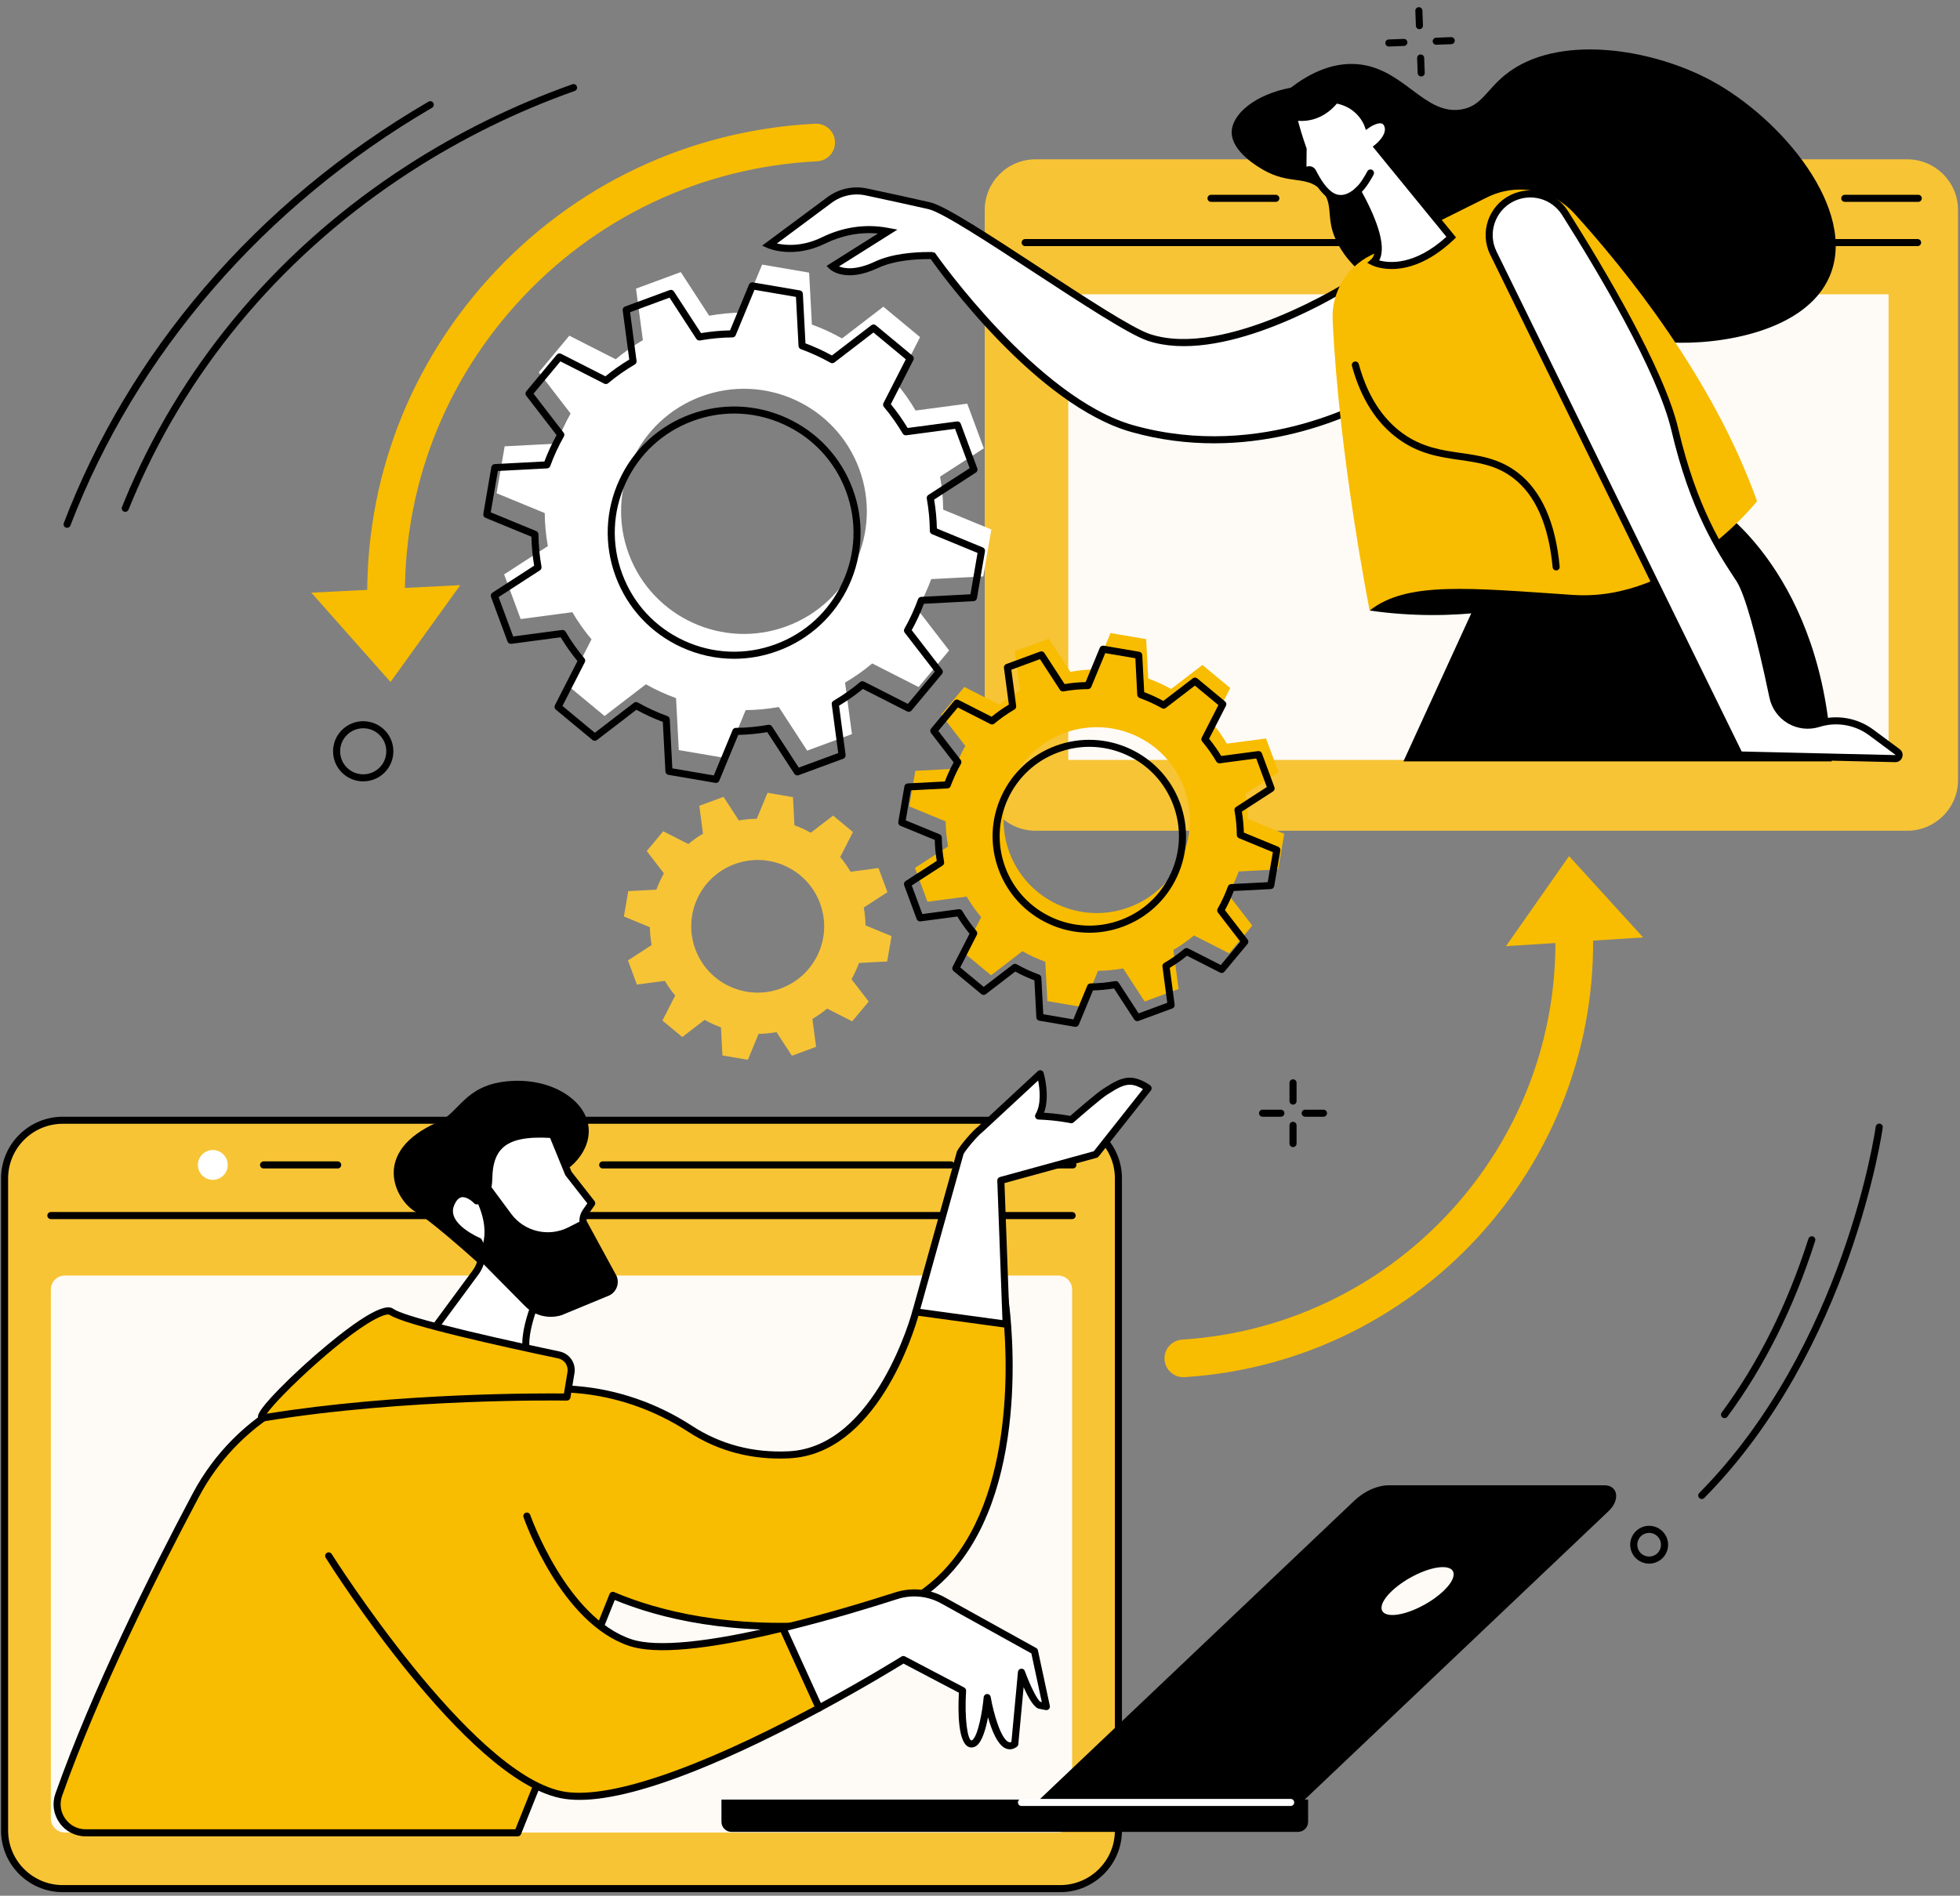 <svg width="369" height="357" viewBox="0 0 369 357" fill="none" xmlns="http://www.w3.org/2000/svg">
<rect x="0" y="0" width="369" height="357" fill="#808080" stroke="none"/>
<g clip-path="url(#clip0_1133_12445)">
<path d="M359.055 29.999H194.966C189.677 29.999 185.39 34.275 185.39 39.555V146.884C185.39 152.161 189.677 156.439 194.966 156.439H359.055C364.346 156.439 368.631 152.161 368.631 146.884V39.555C368.631 34.275 364.346 29.999 359.055 29.999Z" fill="#F7C436"/>
<path d="M361.017 46.347H192.999C192.634 46.347 192.336 46.049 192.336 45.683C192.336 45.314 192.634 45.02 192.999 45.02H361.017C361.385 45.02 361.682 45.314 361.682 45.683C361.682 46.049 361.385 46.347 361.017 46.347Z" fill="black"/>
<path d="M202.459 37.349C202.459 38.7 201.358 39.799 200 39.799C198.644 39.799 197.546 38.7 197.546 37.349C197.546 35.996 198.644 34.899 200 34.899C201.358 34.899 202.459 35.996 202.459 37.349Z" fill="#F7C436"/>
<path d="M212.28 37.349C212.28 38.7 211.179 39.799 209.824 39.799C208.467 39.799 207.369 38.7 207.369 37.349C207.369 35.996 208.467 34.899 209.824 34.899C211.179 34.899 212.28 35.996 212.28 37.349Z" fill="#F7C436"/>
<path d="M222.102 37.349C222.102 38.7 221.002 39.799 219.645 39.799C218.289 39.799 217.19 38.7 217.19 37.349C217.19 35.996 218.289 34.899 219.645 34.899C221.002 34.899 222.102 35.996 222.102 37.349Z" fill="#F7C436"/>
<path d="M361.142 38.013H347.31C346.938 38.013 346.641 37.716 346.641 37.351C346.641 36.983 346.938 36.684 347.31 36.684H361.142C361.51 36.684 361.807 36.983 361.807 37.351C361.807 37.716 361.51 38.013 361.142 38.013Z" fill="black"/>
<path d="M341.087 38.012H283.788C283.42 38.012 283.121 37.714 283.121 37.35C283.121 36.983 283.42 36.685 283.788 36.685H341.087C341.451 36.685 341.753 36.983 341.753 37.35C341.753 37.714 341.451 38.012 341.087 38.012Z" fill="black"/>
<path d="M240.192 38.014H227.994C227.626 38.014 227.329 37.714 227.329 37.349C227.329 36.981 227.626 36.685 227.994 36.685H240.192C240.559 36.685 240.857 36.981 240.857 37.349C240.857 37.714 240.559 38.014 240.192 38.014Z" fill="black"/>
<path d="M355.183 147.214H198.838C195.614 147.214 193.002 144.608 193.002 141.391V61.371C193.002 58.155 195.614 55.549 198.838 55.549H355.183C358.407 55.549 361.021 58.155 361.021 61.371V141.391C361.021 144.608 358.407 147.214 355.183 147.214Z" fill="#F7C436"/>
<path d="M355.553 143.103H201.116V55.422H355.553V143.103Z" fill="#FEFBF6"/>
<path d="M251.279 44.655C255.146 53.846 266.67 57.089 269.268 57.734C279.82 60.36 288.412 56.271 290.754 55.062C294.156 57.831 302.502 63.817 314.357 64.484C323.728 65.009 339.974 62.471 344.448 52.052C349.807 39.577 335.48 22.359 322.177 15.179C311.019 9.155 293.176 6.202 283.394 14.079C279.799 16.973 278.895 20.036 275.029 20.625C268.091 21.677 264.276 12.823 255.564 12.088C250.341 11.645 245.855 14.335 243.016 16.515C236.346 17.77 231.864 21.479 231.885 24.948C231.91 28.559 236.815 31.4 237.773 31.957C242.745 34.835 245.829 33.01 248.64 35.703C251.133 38.094 249.638 40.757 251.279 44.655Z" fill="black"/>
<path d="M254.384 53.38C254.384 53.38 230.958 68.39 216.312 63.552C209.427 61.275 180.355 39.988 174.956 38.74C171.673 37.986 166.594 36.888 163.114 36.146C160.69 35.628 158.162 36.179 156.172 37.657L144.799 46.109C144.799 46.109 149.301 48.09 155.019 45.288C158.705 43.483 162.841 42.798 166.88 43.533L167.156 43.585L156.675 50.188C156.675 50.188 159.179 52.61 165.012 49.864C168.092 48.416 172.187 48.098 175.366 48.123L175.604 48.176C175.604 48.176 194.662 75.539 213.242 80.733C240.27 88.29 262.456 73.072 262.456 73.072L254.384 53.38Z" fill="white"/>
<path d="M175.041 47.456C175.152 47.456 175.263 47.459 175.371 47.459L175.51 47.476L176.001 47.586L176.151 47.795C176.338 48.069 195.289 75.024 213.421 80.094C237.744 86.895 258.365 74.867 261.63 72.815L254.068 54.36C250.031 56.833 229.658 68.66 216.103 64.183C212.603 63.024 203.594 57.129 194.879 51.427C186.291 45.804 177.406 39.991 174.807 39.388C171.579 38.645 166.59 37.569 162.975 36.796C160.74 36.316 158.405 36.826 156.57 38.189L146.261 45.853C147.898 46.212 151.06 46.487 154.726 44.692C158.667 42.763 162.911 42.135 167.002 42.881L168.955 43.238L157.948 50.172C159.014 50.597 161.183 50.931 164.729 49.264C167.873 47.783 172.01 47.456 175.041 47.456ZM228.538 83.481C223.65 83.481 218.444 82.878 213.061 81.374C195.163 76.37 177.24 51.64 175.218 48.788C172.303 48.764 168.281 49.062 165.298 50.467C159.119 53.374 156.328 50.779 156.212 50.668L155.604 50.081L165.278 43.981C161.935 43.664 158.52 44.312 155.312 45.884C149.386 48.788 144.726 46.804 144.529 46.719L143.484 46.26L155.774 37.125C157.919 35.533 160.643 34.937 163.253 35.497C166.875 36.271 171.871 37.349 175.105 38.096C177.939 38.747 186.524 44.366 195.612 50.316C204.252 55.97 213.184 61.818 216.522 62.92C230.698 67.601 253.792 52.967 254.023 52.82L254.696 52.389L263.276 73.316L262.835 73.619C262.654 73.742 248.171 83.481 228.538 83.481Z" fill="black"/>
<path d="M313.11 103.951C313.11 103.951 290.044 119.58 257.862 114.976C257.862 114.976 262.21 106.593 269.648 103.584C277.082 100.574 313.11 103.951 313.11 103.951Z" fill="black"/>
<path d="M344.855 143.375C343.422 108.317 323.171 95.398 323.171 95.398L281.435 105.786L264.22 143.375H344.855Z" fill="black"/>
<path d="M258.023 48.1L279.966 37.163C285.529 34.391 292.265 35.645 296.435 40.244C306.012 50.789 322.502 71.174 330.792 94.381C330.792 94.381 315.885 113.358 296.168 112.036C276.453 110.712 264.831 109.45 257.863 114.976C257.863 114.976 252.062 85.879 250.888 60.184C250.657 55.105 253.467 50.373 258.023 48.1Z" fill="#F8BC00"/>
<path d="M292.966 107.418C292.626 107.418 292.336 107.16 292.306 106.817C291.562 98.883 289.077 93.24 284.916 90.045C281.737 87.605 278.381 87.125 274.828 86.614C271.089 86.079 267.219 85.524 263.283 82.672C259.148 79.68 256.202 75.05 254.526 68.913C254.429 68.556 254.637 68.192 254.991 68.095C255.346 68 255.712 68.208 255.811 68.561C257.405 74.402 260.182 78.788 264.064 81.598C267.737 84.256 271.439 84.786 275.017 85.301C278.584 85.81 282.274 86.341 285.727 88.993C290.193 92.42 292.853 98.377 293.63 106.692C293.666 107.06 293.399 107.38 293.03 107.417C293.008 107.418 292.989 107.418 292.966 107.418Z" fill="black"/>
<path d="M327.477 142.176L281.141 47.646C279.268 43.824 280.844 39.206 284.668 37.323C288.226 35.569 292.53 36.779 294.647 40.13C300.83 49.902 312.665 69.579 315.322 80.922C318.958 96.447 324.242 104.133 327.477 109.078C329.567 112.273 332.184 123.612 333.775 131.243C334.582 135.115 338.558 137.446 342.337 136.259L342.352 136.254C345.733 135.191 349.42 135.808 352.266 137.922L357.251 141.62C357.789 142.018 357.496 142.874 356.82 142.859L327.477 142.176Z" fill="white"/>
<path d="M327.899 141.517L356.839 142.195L356.855 142.15L351.87 138.452C349.203 136.475 345.719 135.89 342.55 136.888C340.561 137.515 338.397 137.269 336.61 136.224C334.818 135.174 333.549 133.412 333.124 131.379C330.667 119.589 328.461 111.798 326.921 109.442L326.572 108.912C323.242 103.835 318.21 96.168 314.674 81.073C312.072 69.966 300.658 50.876 294.084 40.481C292.145 37.415 288.222 36.311 284.963 37.917C281.48 39.636 280.032 43.869 281.74 47.353L327.899 141.517ZM356.841 143.524C356.832 143.524 356.818 143.524 356.806 143.524L327.057 142.829L326.88 142.465L280.546 47.939C278.514 43.796 280.233 38.768 284.373 36.728C288.248 34.817 292.907 36.126 295.211 39.771C301.829 50.236 313.327 69.474 315.97 80.771C319.451 95.634 324.407 103.187 327.687 108.182L328.034 108.714C330.125 111.908 332.663 122.655 334.428 131.106C334.773 132.771 335.815 134.221 337.284 135.075C338.749 135.935 340.521 136.132 342.139 135.623C345.726 134.495 349.656 135.157 352.665 137.387L357.647 141.086C358.129 141.443 358.317 142.044 358.119 142.611C357.928 143.167 357.431 143.524 356.841 143.524Z" fill="black"/>
<path d="M259.379 27.713C259.421 27.68 262.093 25.568 261.225 23.501C260.352 21.417 257.483 23.432 257.483 23.432C257.483 23.432 256.096 19.519 251.404 18.781C251.404 18.781 248.57 22.931 243.486 21.966C243.486 21.966 244.156 24.825 245.327 28.079L245.294 31.341C245.29 31.832 245.778 32.178 246.242 32.008C246.591 31.882 246.978 32.04 247.145 32.372C248.094 34.254 249.204 35.891 250.433 36.739C252.152 37.924 253.991 37.371 255.554 35.994C257.86 40.143 261.116 47.078 258.574 49.349C258.574 49.349 264.91 52.522 273.215 44.662L259.379 27.713Z" fill="white"/>
<path d="M259.659 49.036C261.477 49.538 266.255 50.079 272.305 44.599L258.433 27.604L258.969 27.187C259.001 27.163 261.27 25.321 260.614 23.756C260.459 23.392 260.256 23.297 260.117 23.255C259.456 23.068 258.317 23.657 257.865 23.974L257.15 24.479L256.856 23.652C256.804 23.514 255.603 20.31 251.684 19.506C250.892 20.476 248.388 23.061 244.372 22.753C244.662 23.85 245.207 25.778 245.953 27.852L245.997 27.966L245.96 31.347L246.018 31.385C246.681 31.142 247.417 31.439 247.738 32.069C248.766 34.109 249.803 35.497 250.814 36.191C252.442 37.316 254.05 36.434 255.113 35.497L255.733 34.947L256.137 35.673C258.704 40.293 261.244 46.139 259.659 49.036ZM261.999 50.659C259.768 50.659 258.4 50.004 258.277 49.94L257.403 49.504L258.132 48.85C259.666 47.482 258.627 43.077 255.349 37.004C253.555 38.281 251.659 38.39 250.053 37.285C248.862 36.462 247.681 34.908 246.549 32.669C246.533 32.638 246.5 32.62 246.471 32.633C246.047 32.787 245.577 32.723 245.209 32.465C244.842 32.203 244.627 31.782 244.629 31.335L244.662 28.19C243.516 24.986 242.864 22.233 242.837 22.115L242.606 21.122L243.611 21.313C248.218 22.19 250.826 18.445 250.854 18.406L251.09 18.059L251.508 18.123C255.307 18.723 257.099 21.221 257.775 22.483C258.461 22.124 259.537 21.706 260.487 21.98C261.1 22.157 261.569 22.593 261.84 23.243C262.642 25.153 261.14 26.965 260.298 27.785L274.121 44.72L273.675 45.144C268.928 49.634 264.79 50.659 261.999 50.659Z" fill="black"/>
<path d="M255.554 36.659C255.361 36.659 255.172 36.578 255.038 36.417C254.806 36.134 254.847 35.717 255.13 35.481C256.054 34.726 257.094 32.91 257.414 32.276C257.579 31.945 257.983 31.815 258.31 31.979C258.638 32.146 258.768 32.546 258.605 32.873C258.551 32.976 257.304 35.42 255.976 36.51C255.851 36.611 255.703 36.659 255.554 36.659Z" fill="black"/>
<path d="M161.758 88.296C166.184 100.252 160.061 113.526 148.08 117.943C136.099 122.363 122.797 116.253 118.369 104.296C113.941 92.341 120.064 79.067 132.045 74.65C144.026 70.23 157.328 76.339 161.758 88.296ZM128.166 51.24L119.737 54.35L121.031 64.055C119.208 65.124 117.497 66.324 115.915 67.653L107.183 63.213L101.443 70.109L107.426 77.873C106.4 79.683 105.525 81.581 104.813 83.539L95.011 84.05L93.493 92.886L102.554 96.617C102.571 98.68 102.767 100.761 103.141 102.837L94.91 108.169L98.024 116.577L107.751 115.286C108.822 117.106 110.027 118.812 111.359 120.393L106.909 129.108L113.82 134.834L121.599 128.864C123.417 129.888 125.314 130.761 127.277 131.471L127.789 141.252L136.646 142.765L140.385 133.726C142.453 133.708 144.536 133.512 146.616 133.138L151.961 141.353L160.388 138.246L159.096 128.538C160.916 127.469 162.628 126.27 164.21 124.939L172.942 129.38L178.684 122.484L172.699 114.72C173.727 112.909 174.598 111.012 175.314 109.054L185.116 108.543L186.632 99.706L177.571 95.976C177.552 93.912 177.356 91.833 176.984 89.755L185.216 84.426L182.1 76.017L172.374 77.306C171.303 75.487 170.099 73.78 168.768 72.202L173.218 63.486L166.305 57.758L158.528 63.731C156.71 62.705 154.81 61.832 152.848 61.121L152.334 51.34L143.481 49.828L139.74 58.869C137.672 58.884 135.589 59.084 133.508 59.454L128.166 51.24Z" fill="white"/>
<path d="M138.228 77.876C135.599 77.876 132.965 78.342 130.428 79.279C124.8 81.353 120.319 85.491 117.81 90.93C115.301 96.367 115.064 102.457 117.145 108.071C119.225 113.689 123.371 118.159 128.822 120.663C134.272 123.166 140.372 123.402 146.002 121.326C151.629 119.252 156.109 115.113 158.618 109.674C161.127 104.237 161.364 98.148 159.285 92.533C157.205 86.917 153.058 82.443 147.606 79.943C144.616 78.567 141.426 77.876 138.228 77.876ZM138.2 124.059C134.814 124.059 131.435 123.326 128.264 121.869C122.491 119.218 118.1 114.48 115.896 108.532C113.693 102.584 113.943 96.135 116.601 90.376C119.258 84.614 124.005 80.229 129.966 78.03C135.927 75.835 142.39 76.083 148.165 78.735C153.937 81.388 158.328 86.124 160.532 92.072C162.735 98.02 162.485 104.469 159.829 110.23C157.17 115.99 152.423 120.377 146.462 122.572C143.774 123.563 140.984 124.059 138.2 124.059ZM126.578 144.693L134.385 146.027L137.922 137.478C138.025 137.231 138.264 137.069 138.53 137.069C140.548 137.05 142.607 136.856 144.651 136.491C144.915 136.446 145.18 136.56 145.328 136.782L150.379 144.551L157.809 141.812L156.587 132.63C156.55 132.367 156.679 132.109 156.908 131.972C158.7 130.92 160.391 129.731 161.935 128.437C162.138 128.266 162.424 128.231 162.664 128.354L170.922 132.552L175.986 126.474L170.322 119.133C170.16 118.921 170.139 118.632 170.271 118.398C171.277 116.626 172.141 114.751 172.838 112.833C172.928 112.583 173.162 112.412 173.431 112.398L182.7 111.913L184.037 104.124L175.468 100.597C175.222 100.493 175.06 100.253 175.057 99.985C175.039 97.977 174.847 95.922 174.48 93.881C174.433 93.617 174.55 93.35 174.775 93.205L182.556 88.163L179.811 80.751L170.615 81.97C170.348 82.007 170.085 81.877 169.952 81.648C168.898 79.86 167.707 78.172 166.409 76.634C166.238 76.431 166.203 76.142 166.326 75.904L170.533 67.665L164.44 62.613L157.085 68.263C156.871 68.426 156.585 68.445 156.351 68.313C154.573 67.31 152.695 66.449 150.772 65.752C150.523 65.661 150.35 65.43 150.336 65.162L149.851 55.913L142.044 54.578L138.506 63.127C138.407 63.373 138.165 63.536 137.898 63.538C135.882 63.554 133.823 63.749 131.777 64.113C131.513 64.16 131.248 64.044 131.102 63.821L126.049 56.053L118.621 58.792L119.843 67.974C119.878 68.237 119.751 68.499 119.52 68.634C117.73 69.682 116.039 70.871 114.495 72.168C114.29 72.338 114.004 72.371 113.764 72.25L105.507 68.05L100.446 74.13L106.106 81.473C106.268 81.683 106.289 81.972 106.159 82.206C105.151 83.982 104.288 85.853 103.59 87.769C103.498 88.022 103.266 88.192 102.998 88.206L93.73 88.693L92.391 96.481L100.958 100.009C101.206 100.113 101.368 100.351 101.371 100.619C101.389 102.632 101.581 104.687 101.948 106.725C101.995 106.988 101.88 107.253 101.654 107.399L93.87 112.441L96.615 119.855L105.816 118.635C106.08 118.601 106.341 118.727 106.478 118.956C107.529 120.742 108.72 122.428 110.02 123.97C110.192 124.177 110.223 124.462 110.104 124.702L105.895 132.94L111.988 137.989L119.345 132.341C119.557 132.18 119.845 132.159 120.077 132.291C121.861 133.296 123.738 134.157 125.656 134.855C125.906 134.945 126.08 135.177 126.094 135.441L126.578 144.693ZM134.797 147.434C134.76 147.434 134.722 147.433 134.684 147.426L125.83 145.911C125.523 145.861 125.294 145.601 125.276 145.293L124.787 135.948C123.081 135.307 121.411 134.54 119.81 133.661L112.377 139.367C112.13 139.556 111.784 139.551 111.545 139.351L104.634 133.621C104.394 133.424 104.327 133.086 104.467 132.81L108.718 124.487C107.572 123.092 106.511 121.59 105.556 120.011L96.265 121.243C95.957 121.281 95.66 121.106 95.551 120.813L92.438 112.405C92.33 112.114 92.439 111.788 92.7 111.616L100.56 106.522C100.257 104.705 100.085 102.873 100.046 101.07L91.392 97.507C91.104 97.388 90.937 97.088 90.99 96.781L92.507 87.943C92.559 87.638 92.816 87.409 93.129 87.394L102.493 86.903C103.135 85.2 103.903 83.531 104.783 81.936L99.065 74.518C98.876 74.274 98.883 73.931 99.081 73.69L104.823 66.794C105.023 66.555 105.36 66.485 105.636 66.627L113.979 70.869C115.374 69.725 116.881 68.665 118.466 67.714L117.23 58.441C117.19 58.132 117.367 57.839 117.659 57.73L126.087 54.623C126.379 54.514 126.705 54.623 126.875 54.885L131.979 62.729C133.805 62.426 135.641 62.252 137.445 62.216L141.017 53.579C141.135 53.293 141.438 53.125 141.744 53.178L150.598 54.691C150.907 54.745 151.136 55.003 151.152 55.313L151.641 64.657C153.35 65.299 155.021 66.064 156.62 66.943L164.053 61.237C164.298 61.048 164.645 61.055 164.883 61.254L171.796 66.983C172.035 67.182 172.103 67.518 171.962 67.793L167.712 76.119C168.856 77.51 169.917 79.013 170.874 80.594L180.163 79.363C180.476 79.321 180.769 79.499 180.877 79.792L183.99 88.199C184.098 88.492 183.989 88.818 183.73 88.986L175.866 94.082C176.171 95.903 176.345 97.734 176.383 99.533L185.039 103.097C185.326 103.218 185.492 103.518 185.439 103.823L183.924 112.661C183.869 112.966 183.612 113.195 183.301 113.21L173.938 113.701C173.294 115.406 172.527 117.074 171.645 118.67L177.363 126.084C177.552 126.33 177.545 126.675 177.349 126.914L171.606 133.808C171.407 134.048 171.068 134.122 170.79 133.978L162.451 129.737C161.054 130.879 159.551 131.939 157.964 132.892L159.198 142.165C159.24 142.472 159.061 142.765 158.769 142.874L150.343 145.982C150.049 146.09 149.723 145.981 149.553 145.719L144.451 137.875C142.623 138.178 140.791 138.352 138.987 138.39L135.411 147.024C135.307 147.278 135.062 147.434 134.797 147.434Z" fill="black"/>
<path d="M222.927 148.375C226.282 157.439 221.641 167.502 212.558 170.852C203.475 174.203 193.39 169.569 190.033 160.508C186.675 151.442 191.316 141.377 200.401 138.03C209.484 134.68 219.569 139.312 222.927 148.375ZM197.46 120.283L191.072 122.638L192.051 129.995C190.669 130.808 189.372 131.719 188.172 132.724L181.553 129.359L177.198 134.587L181.735 140.471C180.957 141.847 180.296 143.285 179.754 144.768L172.324 145.156L171.174 151.856L178.042 154.684C178.056 156.249 178.205 157.824 178.486 159.399L172.247 163.441L174.609 169.815L181.983 168.838C182.794 170.217 183.708 171.51 184.718 172.709L181.343 179.314L186.583 183.66L192.482 179.129C193.858 179.907 195.298 180.568 196.788 181.109L197.177 188.523L203.888 189.67L206.722 182.817C208.291 182.804 209.871 182.655 211.448 182.372L215.499 188.599L221.889 186.243L220.908 178.884C222.29 178.075 223.587 177.164 224.785 176.157L231.406 179.524L235.759 174.296L231.222 168.409C232.002 167.033 232.665 165.598 233.205 164.111L240.635 163.725L241.785 157.025L234.915 154.197C234.905 152.633 234.754 151.056 234.471 149.483L240.71 145.438L238.35 139.064L230.974 140.043C230.163 138.665 229.25 137.369 228.241 136.172L231.615 129.565L226.376 125.223L220.479 129.751C219.1 128.975 217.659 128.313 216.173 127.774L215.784 120.358L209.069 119.211L206.235 126.065C204.666 126.078 203.087 126.228 201.511 126.509L197.46 120.283Z" fill="#F8BC00"/>
<path d="M205.088 140.637C203.115 140.637 201.137 140.985 199.229 141.689C195.004 143.247 191.638 146.355 189.755 150.441C187.87 154.525 187.693 159.095 189.255 163.313C192.48 172.019 202.2 176.483 210.925 173.267C215.152 171.708 218.517 168.601 220.401 164.515C222.285 160.433 222.462 155.86 220.901 151.643C219.34 147.426 216.225 144.068 212.132 142.188C209.884 141.155 207.489 140.637 205.088 140.637ZM205.069 175.648C202.476 175.648 199.892 175.088 197.467 173.976C193.051 171.947 189.691 168.324 188.007 163.774C186.321 159.224 186.512 154.291 188.547 149.884C190.578 145.477 194.209 142.124 198.769 140.445C208.182 136.973 218.67 141.789 222.149 151.182C223.834 155.732 223.643 160.665 221.611 165.071C219.578 169.479 215.947 172.83 211.386 174.511C209.33 175.272 207.197 175.648 205.069 175.648ZM196.411 190.996L202.075 191.964L204.707 185.6C204.808 185.352 205.048 185.193 205.315 185.191C206.834 185.177 208.387 185.032 209.929 184.756C210.194 184.708 210.46 184.826 210.606 185.047L214.365 190.831L219.758 188.84L218.847 182.008C218.812 181.743 218.939 181.485 219.172 181.348C220.519 180.56 221.792 179.662 222.957 178.685C223.162 178.513 223.45 178.481 223.688 178.602L229.835 181.728L233.505 177.316L229.293 171.851C229.13 171.64 229.109 171.352 229.239 171.118C229.998 169.779 230.651 168.369 231.179 166.922C231.269 166.674 231.502 166.501 231.769 166.487L238.666 166.127L239.638 160.475L233.262 157.848C233.014 157.746 232.853 157.507 232.849 157.24C232.835 155.724 232.691 154.176 232.415 152.636C232.366 152.373 232.483 152.108 232.707 151.964L238.501 148.209L236.509 142.831L229.661 143.739C229.399 143.775 229.135 143.649 229.001 143.416C228.208 142.072 227.31 140.8 226.331 139.636C226.157 139.431 226.126 139.145 226.246 138.908L229.38 132.774L224.959 129.11L219.482 133.315C219.27 133.478 218.98 133.497 218.75 133.367C217.407 132.61 215.994 131.962 214.542 131.435C214.294 131.343 214.12 131.113 214.106 130.846L213.747 123.96L208.081 122.993L205.449 129.356C205.346 129.604 205.107 129.763 204.839 129.765C203.32 129.779 201.769 129.924 200.226 130.2C199.962 130.245 199.696 130.13 199.552 129.908L195.789 124.125L190.4 126.116L191.309 132.948C191.346 133.213 191.217 133.471 190.986 133.608C189.637 134.398 188.361 135.294 187.199 136.269C186.995 136.442 186.705 136.474 186.468 136.354L180.323 133.228L176.649 137.641L180.862 143.105C181.025 143.318 181.046 143.604 180.915 143.837C180.157 145.175 179.504 146.587 178.979 148.032C178.889 148.284 178.656 148.455 178.387 148.469L171.489 148.829L170.52 154.481L176.896 157.108C177.142 157.21 177.304 157.449 177.307 157.716C177.319 159.234 177.467 160.783 177.743 162.32C177.788 162.583 177.674 162.848 177.448 162.994L171.655 166.747L173.647 172.127L180.495 171.217C180.761 171.184 181.02 171.309 181.157 171.539C181.949 172.886 182.846 174.159 183.826 175.318C183.997 175.521 184.03 175.811 183.909 176.048L180.778 182.182L185.199 185.844L190.674 181.641C190.886 181.478 191.176 181.459 191.407 181.589C192.751 182.348 194.166 182.996 195.612 183.521C195.864 183.613 196.038 183.847 196.048 184.11L196.411 190.996ZM202.487 193.371C202.45 193.371 202.412 193.369 202.375 193.363L195.661 192.215C195.355 192.164 195.126 191.904 195.109 191.595L194.744 184.616C193.509 184.146 192.301 183.592 191.139 182.961L185.586 187.222C185.341 187.411 184.994 187.406 184.756 187.206L179.516 182.861C179.278 182.665 179.209 182.327 179.349 182.05L182.525 175.833C181.7 174.821 180.931 173.733 180.235 172.593L173.296 173.511C172.991 173.553 172.692 173.376 172.584 173.085L170.221 166.707C170.115 166.416 170.223 166.092 170.483 165.92L176.356 162.117C176.14 160.799 176.015 159.475 175.984 158.17L169.519 155.507C169.231 155.389 169.065 155.086 169.117 154.781L170.266 148.081C170.32 147.776 170.577 147.547 170.888 147.53L177.884 147.166C178.351 145.932 178.908 144.726 179.54 143.569L175.272 138.03C175.081 137.783 175.086 137.439 175.286 137.2L179.639 131.972C179.839 131.733 180.176 131.665 180.452 131.806L186.684 134.973C187.696 134.148 188.788 133.382 189.931 132.688L189.009 125.762C188.969 125.456 189.146 125.159 189.438 125.054L195.828 122.695C196.117 122.59 196.447 122.699 196.616 122.957L200.429 128.819C201.75 128.6 203.079 128.476 204.384 128.444L207.053 121.995C207.173 121.709 207.475 121.541 207.781 121.593L214.494 122.74C214.801 122.792 215.03 123.051 215.048 123.361L215.412 130.34C216.65 130.809 217.859 131.366 219.017 131.996L224.568 127.736C224.816 127.545 225.16 127.55 225.4 127.75L230.639 132.092C230.878 132.291 230.948 132.627 230.807 132.906L227.631 139.123C228.458 140.136 229.225 141.223 229.92 142.363L236.862 141.443C237.169 141.4 237.466 141.58 237.574 141.871L239.933 148.247C240.043 148.538 239.933 148.866 239.673 149.035L233.799 152.839C234.018 154.159 234.141 155.485 234.174 156.786L240.638 159.449C240.927 159.567 241.092 159.87 241.041 160.175L239.888 166.875C239.838 167.18 239.579 167.409 239.267 167.426L232.274 167.79C231.804 169.024 231.248 170.23 230.614 171.389L234.886 176.926C235.075 177.174 235.07 177.517 234.87 177.756L230.517 182.984C230.317 183.223 229.979 183.294 229.703 183.152L223.473 179.983C222.458 180.808 221.368 181.575 220.224 182.266L221.146 189.192C221.187 189.5 221.009 189.797 220.717 189.902L214.329 192.261C214.037 192.366 213.711 192.261 213.539 191.999L209.727 186.139C208.404 186.356 207.079 186.479 205.77 186.512L203.103 192.962C202.999 193.214 202.752 193.371 202.487 193.371Z" fill="black"/>
<path d="M154.385 170.108C156.781 176.576 153.467 183.757 146.986 186.148C140.504 188.537 133.307 185.233 130.913 178.765C128.516 172.295 131.829 165.116 138.311 162.725C144.793 160.334 151.991 163.64 154.385 170.108ZM136.214 150.061L131.654 151.744L132.352 156.994C131.368 157.571 130.442 158.222 129.584 158.941L124.861 156.538L121.755 160.27L124.993 164.468C124.438 165.449 123.964 166.475 123.578 167.535L118.277 167.811L117.456 172.591L122.357 174.61C122.366 175.727 122.474 176.852 122.673 177.975L118.221 180.86L119.906 185.41L125.169 184.711C125.749 185.694 126.4 186.619 127.12 187.473L124.712 192.188L128.45 195.286L132.659 192.054C133.642 192.609 134.67 193.082 135.733 193.467L136.009 198.758L140.8 199.576L142.822 194.685C143.942 194.678 145.069 194.57 146.195 194.369L149.086 198.812L153.644 197.129L152.944 191.881C153.93 191.302 154.857 190.651 155.713 189.934L160.436 192.333L163.545 188.605L160.306 184.403C160.862 183.424 161.334 182.398 161.72 181.338L167.023 181.061L167.842 176.282L162.942 174.263C162.932 173.146 162.826 172.019 162.624 170.898L167.076 168.014L165.392 163.463L160.129 164.162C159.549 163.179 158.898 162.254 158.177 161.4L160.586 156.685L156.847 153.589L152.638 156.819C151.655 156.264 150.626 155.793 149.567 155.407L149.289 150.115L144.498 149.295L142.473 154.187C141.355 154.197 140.228 154.303 139.103 154.504L136.214 150.061Z" fill="#F7C436"/>
<path d="M320.38 282.29C320.21 282.29 320.042 282.224 319.913 282.096C319.653 281.84 319.648 281.421 319.906 281.157C347.272 253.448 353.08 212.578 353.134 212.165C353.182 211.802 353.526 211.547 353.884 211.597C354.247 211.646 354.504 211.98 354.454 212.344C354.4 212.758 348.539 254.058 320.854 282.091C320.724 282.223 320.552 282.29 320.38 282.29Z" fill="black"/>
<path d="M324.673 267.053C324.536 267.053 324.397 267.011 324.275 266.925C323.98 266.707 323.919 266.291 324.136 265.994C330.998 256.728 336.494 245.715 340.467 233.266C340.576 232.916 340.95 232.725 341.302 232.834C341.653 232.947 341.847 233.321 341.735 233.67C337.718 246.257 332.157 257.4 325.208 266.784C325.076 266.961 324.876 267.053 324.673 267.053Z" fill="black"/>
<path d="M310.474 288.665C309.917 288.665 309.385 288.869 308.97 289.245C308.059 290.075 307.995 291.487 308.823 292.397C309.653 293.306 311.07 293.371 311.983 292.544C312.422 292.142 312.683 291.595 312.709 290.998C312.738 290.404 312.53 289.834 312.129 289.394C312.129 289.394 312.129 289.394 312.129 289.391C311.724 288.952 311.176 288.696 310.58 288.666C310.544 288.665 310.507 288.665 310.474 288.665ZM310.478 294.453C309.507 294.453 308.543 294.062 307.84 293.293C306.515 291.841 306.618 289.586 308.073 288.264C308.778 287.623 309.682 287.285 310.641 287.339C311.594 287.384 312.469 287.795 313.112 288.498C313.754 289.2 314.084 290.111 314.039 291.061C313.996 292.01 313.584 292.885 312.877 293.526C312.195 294.147 311.334 294.453 310.478 294.453Z" fill="black"/>
<path d="M267.228 5.495C266.874 5.495 266.578 5.215 266.565 4.858L266.459 2.04C266.443 1.673 266.731 1.365 267.098 1.353C267.467 1.339 267.773 1.623 267.787 1.99L267.896 4.807C267.909 5.175 267.624 5.483 267.256 5.495C267.247 5.495 267.24 5.495 267.228 5.495Z" fill="black"/>
<path d="M267.566 14.401C267.21 14.401 266.913 14.12 266.901 13.763L266.794 10.943C266.778 10.577 267.068 10.269 267.433 10.255C267.806 10.243 268.11 10.527 268.125 10.894L268.23 13.711C268.245 14.077 267.959 14.386 267.589 14.401C267.582 14.401 267.573 14.401 267.566 14.401Z" fill="black"/>
<path d="M261.472 8.759C261.116 8.759 260.822 8.479 260.807 8.12C260.793 7.753 261.081 7.444 261.446 7.432L264.272 7.325C264.653 7.304 264.948 7.597 264.962 7.966C264.977 8.331 264.687 8.64 264.323 8.652L261.498 8.759C261.489 8.759 261.482 8.759 261.472 8.759Z" fill="black"/>
<path d="M270.393 8.427C270.037 8.427 269.74 8.145 269.728 7.786C269.714 7.42 270.001 7.11 270.369 7.098L273.191 6.992C273.562 6.984 273.87 7.264 273.883 7.63C273.896 7.996 273.611 8.304 273.243 8.32L270.419 8.424C270.409 8.427 270.402 8.427 270.393 8.427Z" fill="black"/>
<path d="M68.384 137.144C68.377 137.144 68.37 137.144 68.361 137.144C67.201 137.149 66.112 137.605 65.295 138.428C64.478 139.251 64.031 140.341 64.036 141.5C64.043 142.658 64.499 143.747 65.324 144.562C67.028 146.244 69.783 146.23 71.471 144.532C73.157 142.833 73.143 140.081 71.441 138.399C70.62 137.589 69.537 137.144 68.384 137.144ZM68.382 147.142C66.937 147.142 65.493 146.598 64.386 145.504C63.31 144.439 62.713 143.02 62.706 141.505C62.699 139.994 63.282 138.568 64.35 137.492C65.416 136.418 66.838 135.822 68.356 135.813C69.865 135.82 71.301 136.39 72.377 137.454C74.602 139.653 74.619 143.247 72.417 145.468C71.308 146.584 69.846 147.142 68.382 147.142Z" fill="black"/>
<path d="M25.014 92.964C24.925 92.964 24.835 92.947 24.75 92.907C24.413 92.763 24.257 92.372 24.404 92.034C35.106 67.399 53.14 46.369 76.558 31.219C86.306 24.912 96.803 19.75 107.76 15.872C108.107 15.751 108.487 15.931 108.609 16.278C108.732 16.622 108.551 17 108.206 17.125C97.347 20.968 86.942 26.086 77.282 32.334C54.084 47.339 36.222 68.166 25.625 92.562C25.516 92.813 25.271 92.964 25.014 92.964Z" fill="black"/>
<path d="M23.583 96.39C23.501 96.39 23.418 96.373 23.336 96.341C22.994 96.204 22.829 95.818 22.965 95.478C23.425 94.331 23.909 93.174 24.404 92.034C24.55 91.7 24.942 91.542 25.279 91.689C25.616 91.835 25.771 92.228 25.625 92.562C25.135 93.69 24.656 94.836 24.201 95.971C24.097 96.232 23.847 96.39 23.583 96.39Z" fill="black"/>
<path d="M12.633 99.394C12.553 99.394 12.474 99.379 12.396 99.348C12.052 99.219 11.88 98.833 12.012 98.492C18.145 82.463 27.038 67.563 38.448 54.213C50.251 40.4 64.456 28.602 80.667 19.146C80.984 18.96 81.393 19.068 81.577 19.385C81.762 19.7 81.656 20.109 81.339 20.293C49.808 38.687 25.627 66.626 13.255 98.965C13.152 99.23 12.901 99.394 12.633 99.394Z" fill="black"/>
<path d="M243.432 208.014C243.064 208.014 242.767 207.716 242.767 207.35V203.914C242.767 203.547 243.064 203.249 243.432 203.249C243.799 203.249 244.099 203.547 244.099 203.914V207.35C244.099 207.716 243.799 208.014 243.432 208.014Z" fill="black"/>
<path d="M243.432 216.016C243.064 216.016 242.767 215.719 242.767 215.352V211.918C242.767 211.549 243.064 211.252 243.432 211.252C243.799 211.252 244.099 211.549 244.099 211.918V215.352C244.099 215.719 243.799 216.016 243.432 216.016Z" fill="black"/>
<path d="M241.142 210.296H237.7C237.334 210.296 237.035 210 237.035 209.632C237.035 209.267 237.334 208.969 237.7 208.969H241.142C241.512 208.969 241.809 209.267 241.809 209.632C241.809 210 241.512 210.296 241.142 210.296Z" fill="black"/>
<path d="M249.164 210.296H245.719C245.355 210.296 245.056 210 245.056 209.632C245.056 209.267 245.355 208.969 245.719 208.969H249.164C249.531 208.969 249.829 209.267 249.829 209.632C249.829 210 249.531 210.296 249.164 210.296Z" fill="black"/>
<path d="M199.599 210.961H11.824C5.771 210.961 0.864 215.856 0.864 221.896V344.718C0.864 350.758 5.771 355.655 11.824 355.655H199.599C205.654 355.655 210.559 350.758 210.559 344.718V221.896C210.559 215.856 205.654 210.961 199.599 210.961Z" fill="#F7C436"/>
<path d="M11.824 211.623C6.148 211.623 1.529 216.234 1.529 221.896V344.719C1.529 350.383 6.148 354.99 11.824 354.99H199.599C205.279 354.99 209.896 350.383 209.896 344.719V221.896C209.896 216.234 205.279 211.623 199.599 211.623H11.824ZM199.599 356.321H11.824C5.413 356.321 0.197 351.116 0.197 344.719V221.896C0.197 215.501 5.413 210.296 11.824 210.296H199.599C206.01 210.296 211.226 215.501 211.226 221.896V344.719C211.226 351.116 206.01 356.321 199.599 356.321Z" fill="black"/>
<path d="M201.849 229.572H9.576C9.208 229.572 8.911 229.274 8.911 228.908C8.911 228.539 9.208 228.243 9.576 228.243H201.849C202.216 228.243 202.513 228.539 202.513 228.908C202.513 229.274 202.216 229.572 201.849 229.572Z" fill="black"/>
<path d="M20.395 219.374C20.395 220.921 19.136 222.179 17.584 222.179C16.033 222.179 14.774 220.921 14.774 219.374C14.774 217.823 16.033 216.568 17.584 216.568C19.136 216.568 20.395 217.823 20.395 219.374Z" fill="#F7C436"/>
<path d="M31.636 219.374C31.636 220.921 30.377 222.179 28.825 222.179C27.273 222.179 26.016 220.921 26.016 219.374C26.016 217.823 27.273 216.568 28.825 216.568C30.377 216.568 31.636 217.823 31.636 219.374Z" fill="#F7C436"/>
<path d="M42.876 219.374C42.876 220.921 41.617 222.179 40.067 222.179C38.514 222.179 37.255 220.921 37.255 219.374C37.255 217.823 38.514 216.568 40.067 216.568C41.617 216.568 42.876 217.823 42.876 219.374Z" fill="white"/>
<path d="M201.988 220.037H186.157C185.789 220.037 185.492 219.741 185.492 219.373C185.492 219.006 185.789 218.708 186.157 218.708H201.988C202.356 218.708 202.653 219.006 202.653 219.373C202.653 219.741 202.356 220.037 201.988 220.037Z" fill="black"/>
<path d="M179.04 220.037H113.469C113.101 220.037 112.802 219.741 112.802 219.373C112.802 219.006 113.101 218.708 113.469 218.708H179.04C179.408 218.708 179.705 219.006 179.705 219.373C179.705 219.741 179.408 220.037 179.04 220.037Z" fill="black"/>
<path d="M63.577 220.037H49.62C49.254 220.037 48.955 219.741 48.955 219.373C48.955 219.006 49.254 218.708 49.62 218.708H63.577C63.945 218.708 64.242 219.006 64.242 219.373C64.242 219.741 63.945 220.037 63.577 220.037Z" fill="black"/>
<path d="M199.203 345.098H12.222C10.76 345.098 9.575 343.916 9.575 342.459V242.841C9.575 241.382 10.76 240.2 12.222 240.2H199.203C200.665 240.2 201.849 241.382 201.849 242.841V342.459C201.849 343.916 200.665 345.098 199.203 345.098Z" fill="#FEFBF6"/>
<path d="M245.12 339.368H195.18L255.025 282.55C256.891 280.774 259.341 279.698 261.505 279.698H302.039C304.611 279.698 305.071 282.448 302.848 284.557L245.12 339.368Z" fill="black"/>
<path d="M271.739 299.62C269.115 302.11 264.816 304.13 262.133 304.13C259.449 304.13 259.402 302.11 262.026 299.62C264.647 297.129 268.948 295.112 271.631 295.112C274.314 295.112 274.363 297.129 271.739 299.62Z" fill="#FEFBF6"/>
<path d="M244.372 344.973H137.723C136.674 344.973 135.825 344.123 135.825 343.078V338.885H246.27V343.078C246.27 344.123 245.421 344.973 244.372 344.973Z" fill="black"/>
<path d="M242.988 340.092H192.308C191.94 340.092 191.643 339.794 191.643 339.427C191.643 339.059 191.94 338.763 192.308 338.763H242.988C243.356 338.763 243.655 339.059 243.655 339.427C243.655 339.794 243.356 340.092 242.988 340.092Z" fill="white"/>
<path d="M92.334 239.942C92.334 239.942 82.002 230.409 78.212 228.191C74.421 225.975 69.7 216.877 82.438 211.304C86.569 209.497 87.381 204.495 95.332 203.641C103.283 202.787 109.888 206.813 110.744 211.817C111.6 216.821 106.846 221.155 103.292 221.733C99.737 222.312 92.334 239.942 92.334 239.942Z" fill="black"/>
<path d="M110.293 228.18L111.399 226.585L107.02 220.991L104.018 213.647C95.534 213.073 92.134 215.388 92.023 221.88C91.952 226.044 89.753 226.143 89.753 226.143C89.753 226.143 86.529 222.677 84.86 226.787C83.192 230.897 90.128 233.754 90.128 233.754C91.03 235.652 90.812 237.889 89.566 239.58L77.229 256.31C77.229 256.31 100.361 262.422 100.604 258.779C100.673 257.747 100.321 256.867 99.783 256.134C97.116 252.509 101.934 242.712 101.934 242.712L109.654 239.6C111.069 239.029 111.823 237.483 111.397 236.019L109.869 230.776C109.612 229.891 109.767 228.938 110.293 228.18Z" fill="white"/>
<path d="M78.347 255.914C86.02 257.884 97.895 260.263 99.835 258.873C99.935 258.802 99.939 258.762 99.941 258.736C99.991 257.967 99.758 257.224 99.246 256.527C96.374 252.624 101.132 242.836 101.335 242.42C101.408 242.273 101.531 242.158 101.684 242.096L109.406 238.984C110.508 238.539 111.09 237.343 110.758 236.205L109.23 230.963C108.916 229.88 109.103 228.728 109.744 227.803L110.572 226.609L106.495 221.401C106.457 221.354 106.426 221.298 106.403 221.243L103.559 214.285C99.145 214.03 96.317 214.617 94.678 216.121C93.367 217.322 92.735 219.157 92.688 221.893C92.606 226.625 89.899 226.801 89.784 226.807C89.585 226.814 89.399 226.737 89.265 226.595C88.916 226.223 87.808 225.292 86.897 225.462C86.336 225.566 85.859 226.096 85.477 227.039C84.075 230.489 90.319 233.114 90.382 233.14C90.535 233.202 90.658 233.322 90.729 233.469C91.736 235.591 91.495 238.085 90.102 239.975L78.347 255.914ZM97.319 260.573C90.988 260.575 78.734 257.395 77.058 256.952C76.845 256.896 76.673 256.739 76.6 256.531C76.527 256.325 76.562 256.094 76.692 255.917L89.029 239.187C90.085 237.755 90.305 235.888 89.625 234.257C88.312 233.668 82.521 230.776 84.244 226.538C84.808 225.147 85.621 224.346 86.659 224.156C88.055 223.896 89.382 224.901 89.951 225.41C90.39 225.22 91.312 224.506 91.356 221.869C91.41 218.788 92.2 216.586 93.776 215.142C95.754 213.33 99.022 212.642 104.063 212.985C104.316 213.002 104.539 213.162 104.634 213.396L107.602 220.656L111.923 226.176C112.102 226.405 112.113 226.723 111.948 226.963L110.84 228.558C110.427 229.154 110.307 229.894 110.51 230.593L112.036 235.834C112.561 237.631 111.642 239.514 109.904 240.214L102.42 243.232C101.085 246.034 98.385 253.112 100.319 255.741C101.022 256.697 101.342 257.733 101.269 258.823C101.248 259.142 101.116 259.591 100.611 259.954C99.998 260.393 98.826 260.573 97.319 260.573Z" fill="black"/>
<path d="M90.375 220.664L96.242 228.586C98.732 231.946 103.288 233.015 107.018 231.119L110.206 229.497L116.092 240.314C116.723 241.855 115.905 243.603 114.318 244.112L105.761 247.654C103.316 248.434 100.637 247.777 98.835 245.953L89.635 236.648C89.635 236.648 93.122 233.418 89.753 226.143C86.386 218.867 90.375 220.664 90.375 220.664Z" fill="black"/>
<path d="M189.182 244.598L172.419 247.046C172.419 247.046 165.621 273.104 148.566 273.958C140.362 274.368 134.153 271.82 129.919 269.063C123.509 264.889 116.191 262.309 108.564 261.684L77.913 259.163C60.974 257.771 44.828 266.573 36.865 281.556C28.353 297.578 17.801 318.947 11.065 337.961C9.824 341.466 12.413 345.145 16.139 345.145H97.475L115.37 300.431C124.287 304.217 138.025 307.561 157.327 305.787C198.132 302.038 189.182 244.598 189.182 244.598Z" fill="#F8BC00"/>
<path d="M74.397 259.682C58.995 259.682 44.753 268.129 37.453 281.868C29.499 296.84 18.574 318.761 11.692 338.183C11.173 339.652 11.39 341.224 12.29 342.496C13.186 343.757 14.587 344.481 16.139 344.481H97.024L114.752 300.184C114.818 300.017 114.95 299.886 115.115 299.816C115.28 299.747 115.466 299.747 115.631 299.818C123.693 303.245 137.464 306.95 157.266 305.124C166.724 304.255 174.234 300.347 179.578 293.506C192.113 277.473 189.202 249.934 188.613 245.353L172.949 247.64C171.952 251.175 164.934 273.804 148.601 274.621C141.597 274.973 135.191 273.291 129.555 269.619C123.179 265.466 115.902 262.952 108.508 262.344L77.859 259.826C76.701 259.731 75.544 259.682 74.397 259.682ZM97.475 345.81H16.139C14.149 345.81 12.35 344.88 11.203 343.261C10.05 341.636 9.772 339.623 10.439 337.739C17.344 318.242 28.303 296.254 36.278 281.246C44.371 266.014 60.737 257.087 77.969 258.501L108.617 261.02C116.23 261.647 123.722 264.234 130.282 268.507C135.679 272.019 141.815 273.63 148.532 273.294C164.911 272.475 171.711 247.134 171.777 246.878C171.845 246.621 172.06 246.429 172.326 246.389L189.085 243.941C189.448 243.889 189.783 244.135 189.841 244.495C189.887 244.813 194.621 276.423 180.631 294.322C175.05 301.464 167.229 305.545 157.387 306.449C137.808 308.246 124.018 304.711 115.738 301.303L98.093 345.393C97.991 345.646 97.746 345.81 97.475 345.81Z" fill="black"/>
<path d="M118.708 309.337C106.037 305.149 99.192 285.496 99.192 285.496L61.879 292.995C61.879 292.995 87.741 334.173 105.561 337.944C116.669 340.295 138.985 329.838 154.225 321.625C152.274 317.314 149.466 311.129 147.379 306.581C136.236 309.28 124.462 311.238 118.708 309.337Z" fill="#F8BC00"/>
<path d="M109.1 338.944C107.777 338.944 106.548 338.833 105.424 338.594C87.531 334.81 62.377 295.038 61.316 293.348C61.12 293.037 61.214 292.628 61.526 292.43C61.837 292.238 62.249 292.331 62.443 292.642C62.7 293.05 88.357 333.626 105.7 337.296C113.991 339.049 130.904 333.385 153.366 321.335C151.477 317.171 148.954 311.616 147.004 307.354C133.003 310.712 123.415 311.592 118.499 309.967C105.664 305.727 98.847 286.529 98.562 285.714C98.442 285.368 98.626 284.99 98.973 284.869C99.319 284.749 99.699 284.931 99.821 285.279C99.888 285.472 106.707 304.671 118.918 308.707C123.588 310.251 133.378 309.291 147.222 305.935C147.532 305.86 147.853 306.014 147.985 306.304C150.053 310.814 152.85 316.977 154.833 321.354C154.977 321.669 154.85 322.045 154.545 322.21C139.911 330.095 120.868 338.944 109.1 338.944Z" fill="black"/>
<path d="M194.755 310.926L177.484 301.352C174.819 299.875 171.657 299.562 168.757 300.496C163.941 302.045 155.842 304.526 147.379 306.581C149.466 311.129 152.274 317.315 154.225 321.626C163.44 316.662 170.068 312.515 170.068 312.515L181.218 318.375C181.218 318.375 180.596 328.141 182.81 328.409C185.026 328.676 185.856 319.668 185.856 319.668C185.856 319.668 187.76 330.854 191.047 328.409L192.308 314.899C192.308 314.899 194.492 320.882 195.744 321.13C196.996 321.376 196.996 321.376 196.996 321.376L194.755 310.926Z" fill="white"/>
<path d="M185.855 319.004C186.18 319.004 186.458 319.236 186.512 319.555C187.055 322.738 188.46 327.477 189.887 328.047C190.01 328.097 190.175 328.13 190.415 328.019L191.646 314.837C191.676 314.529 191.914 314.281 192.224 314.241C192.532 314.198 192.827 314.38 192.935 314.672C193.997 317.582 195.355 320.245 195.9 320.485L196.135 320.532L194.167 311.359L177.163 301.932C174.664 300.548 171.674 300.255 168.96 301.126C163.94 302.743 156.349 305.058 148.318 307.035C150.242 311.236 152.689 316.622 154.538 320.702C163.301 315.955 169.65 311.994 169.714 311.952C169.915 311.826 170.169 311.819 170.379 311.928L181.528 317.786C181.759 317.909 181.898 318.157 181.882 318.417C181.554 323.564 182.155 327.66 182.891 327.749C182.91 327.751 182.962 327.758 183.072 327.671C184.155 326.796 184.949 322.26 185.194 319.605C185.225 319.274 185.496 319.016 185.829 319.004C185.84 319.004 185.848 319.004 185.855 319.004ZM190.12 329.421C189.837 329.421 189.59 329.359 189.391 329.279C187.804 328.645 186.692 325.824 186.01 323.381C185.607 325.502 184.944 327.867 183.905 328.704C183.456 329.067 183.018 329.104 182.73 329.067C180.28 328.771 180.344 322.08 180.526 318.763L170.094 313.279C168.648 314.173 162.529 317.907 154.545 322.21C154.38 322.298 154.189 322.313 154.015 322.255C153.84 322.196 153.697 322.067 153.621 321.899C151.636 317.526 148.839 311.365 146.774 306.855C146.691 306.674 146.693 306.468 146.781 306.29C146.868 306.109 147.03 305.98 147.222 305.934C155.5 303.926 163.39 301.525 168.55 299.865C171.615 298.879 174.989 299.208 177.809 300.769L195.079 310.344C195.247 310.438 195.367 310.599 195.407 310.788L197.649 321.237C197.694 321.458 197.628 321.685 197.472 321.842C197.314 322.003 197.086 322.071 196.867 322.029L195.617 321.782C194.654 321.591 193.577 319.666 192.714 317.711L191.71 328.47C191.693 328.659 191.596 328.828 191.445 328.941C190.96 329.303 190.505 329.421 190.12 329.421Z" fill="black"/>
<path d="M106.735 263.089L107.496 258.48C107.751 256.941 106.749 255.477 105.219 255.153C97.593 253.549 76.459 248.981 73.707 247.046C70.342 244.677 45.967 267.595 49.62 266.992C76.831 262.519 106.735 263.089 106.735 263.089Z" fill="#F8BC00"/>
<path d="M73.06 247.54C72.844 247.54 72.471 247.599 71.856 247.845C65.887 250.225 52.473 262.895 50.228 266.221C74.944 262.247 101.915 262.371 106.171 262.415L106.839 258.372C107.036 257.18 106.265 256.054 105.082 255.804C94.384 253.554 76.032 249.494 73.324 247.588C73.318 247.585 73.249 247.54 73.06 247.54ZM49.495 267.67C48.938 267.67 48.721 267.297 48.662 267.173C48.46 266.731 48.156 266.064 52.598 261.526C55.156 258.909 58.556 255.799 61.69 253.207C71.766 244.866 73.516 246.098 74.091 246.503C75.9 247.775 87.588 250.766 105.357 254.505C107.237 254.9 108.465 256.693 108.152 258.589L107.392 263.196C107.338 263.522 107.046 263.754 106.723 263.752C106.424 263.747 76.564 263.234 49.73 267.649C49.645 267.663 49.566 267.67 49.495 267.67Z" fill="black"/>
<path d="M180.78 217.081C181.247 216.152 183.574 213.389 184.636 212.593L195.838 202.203C195.838 202.203 197.295 207.208 195.527 210.163C198.967 210.277 201.686 210.861 201.686 210.861C201.686 210.861 206.803 206.361 208.078 205.585C209.352 204.81 211.016 203.58 212.729 203.603C214.448 203.625 216.152 204.935 216.152 204.935L206.312 217.379L188.418 222.295L189.42 249.366L172.419 247.046L180.78 217.081Z" fill="white"/>
<path d="M173.267 246.49L188.727 248.6L187.755 222.319C187.743 222.01 187.946 221.737 188.245 221.653L205.926 216.797L215.181 205.091C214.6 204.744 213.646 204.28 212.722 204.268C212.71 204.268 212.695 204.268 212.684 204.268C211.418 204.268 210.073 205.117 208.988 205.801C208.793 205.924 208.606 206.042 208.427 206.153C207.42 206.763 203.537 210.117 202.127 211.358C201.969 211.498 201.754 211.555 201.547 211.509C201.521 211.503 198.837 210.937 195.506 210.826C195.27 210.817 195.056 210.686 194.945 210.481C194.831 210.273 194.836 210.024 194.956 209.821C196.084 207.936 195.748 205.032 195.447 203.471L185.09 213.08C185.072 213.097 185.055 213.111 185.036 213.125C184.074 213.844 181.886 216.435 181.402 217.325L173.267 246.49ZM189.42 250.029C189.394 250.029 189.361 250.028 189.333 250.024L172.332 247.704C172.141 247.68 171.971 247.571 171.865 247.41C171.761 247.252 171.728 247.053 171.78 246.869L180.139 216.901C180.15 216.859 180.165 216.819 180.184 216.781C180.688 215.785 183.037 212.976 184.208 212.086L195.385 201.716C195.553 201.556 195.793 201.499 196.015 201.561C196.239 201.624 196.413 201.794 196.477 202.017C196.534 202.211 197.727 206.404 196.555 209.546C198.896 209.684 200.761 210.005 201.495 210.143C202.549 209.222 206.572 205.723 207.732 205.018C207.907 204.912 208.088 204.798 208.277 204.678C209.505 203.902 211.031 202.939 212.684 202.939C212.702 202.939 212.719 202.939 212.74 202.939C214.657 202.965 216.482 204.351 216.558 204.41C216.699 204.519 216.791 204.678 216.812 204.855C216.834 205.03 216.784 205.209 216.675 205.347L206.834 217.791C206.748 217.902 206.626 217.984 206.489 218.02L189.106 222.794L190.087 249.342C190.096 249.536 190.016 249.726 189.87 249.856C189.745 249.971 189.587 250.029 189.42 250.029Z" fill="black"/>
<path d="M72.792 119.679C70.913 119.679 69.344 118.208 69.248 116.314C68.049 92.666 76.149 69.968 92.058 52.401C107.965 34.831 129.777 24.496 153.475 23.297C155.434 23.207 157.103 24.704 157.202 26.658C157.299 28.613 155.793 30.278 153.835 30.375C132.031 31.477 111.962 40.987 97.326 57.15C82.688 73.314 75.235 94.198 76.341 115.955C76.441 117.91 74.933 119.576 72.975 119.673C72.914 119.675 72.851 119.679 72.792 119.679Z" fill="#F8BC00"/>
<path d="M86.654 110.19L58.608 111.608L73.52 128.43L86.654 110.19Z" fill="#F8BC00"/>
<path d="M222.781 259.344C220.924 259.344 219.361 257.903 219.243 256.028C219.118 254.075 220.602 252.39 222.557 252.267C263.857 249.636 295.312 213.971 292.676 172.759C292.551 170.806 294.036 169.124 295.991 168.999C297.96 168.868 299.639 170.356 299.762 172.309C302.648 217.419 268.216 256.458 223.011 259.338C222.933 259.343 222.856 259.344 222.781 259.344Z" fill="#F8BC00"/>
<path d="M283.52 178.177L309.347 176.534L295.401 161.212L283.52 178.177Z" fill="#F8BC00"/>
</g>
<defs>
<clipPath id="clip0_1133_12445">
<rect width="369" height="356" fill="white" transform="translate(0 0.5)"/>
</clipPath>
</defs>
</svg>
